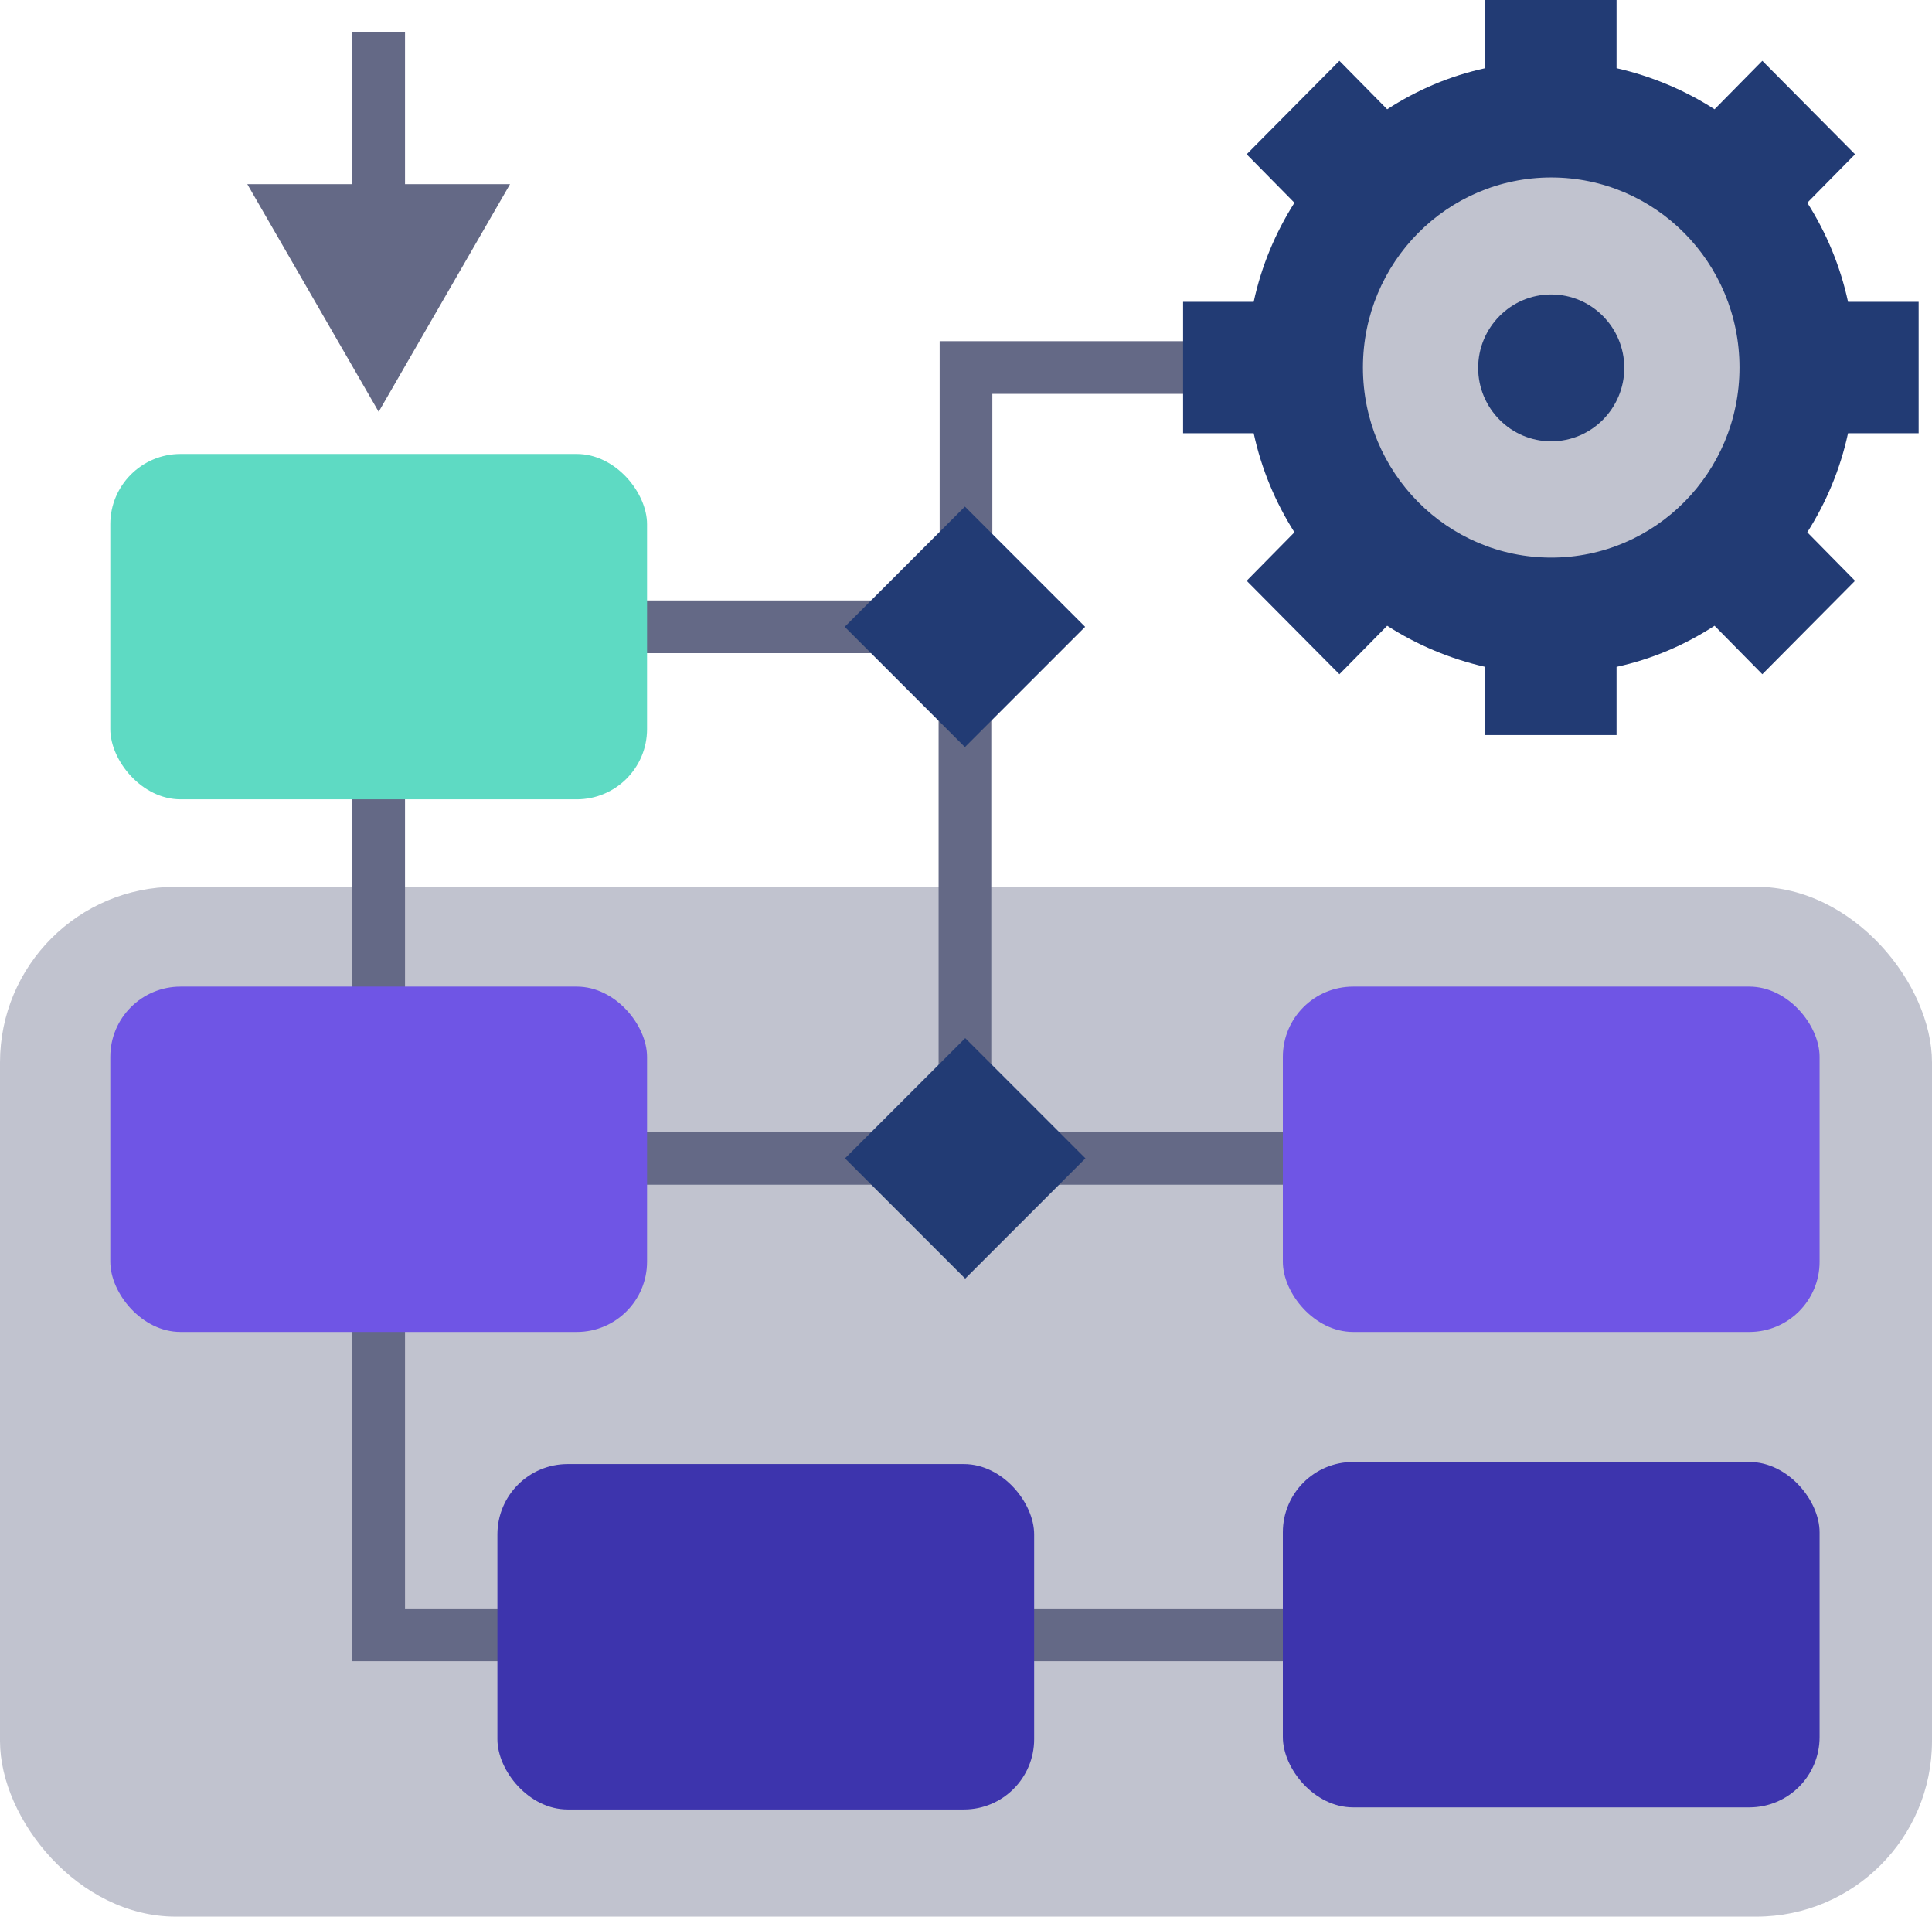 <?xml version="1.0" encoding="UTF-8"?>
<svg xmlns="http://www.w3.org/2000/svg" id="Layer_2" data-name="Layer 2" viewBox="0 0 55 54.55">
  <defs>
    <style>
      .cls-1 {
        fill: #646986;
      }

      .cls-2 {
        fill: #5edac3;
      }

      .cls-3 {
        fill: #c1c3cf;
      }

      .cls-4 {
        fill: #3d34ad;
      }

      .cls-5 {
        fill: #6f55e5;
      }

      .cls-6 {
        fill-rule: evenodd;
      }

      .cls-6, .cls-7 {
        fill: #223b74;
      }

      .cls-8 {
        fill: none;
        stroke: #646986;
        stroke-miterlimit: 10;
        stroke-width: 1.5px;
      }
    </style>
  </defs>
  <g id="Layer_1-2" data-name="Layer 1">
    <g>
      <circle class="cls-3" cx="44.16" cy="10.46" r="6.78"></circle>
      <rect class="cls-3" y="25.24" width="55" height="29.31" rx="5" ry="5"></rect>
      <g>
        <polyline class="cls-8" points="12.25 17.84 27.47 17.84 27.47 34.44"></polyline>
        <polyline class="cls-8" points="10.78 14.16 10.78 46.53 40.46 46.53"></polyline>
        <line class="cls-8" x1="12.25" y1="32.97" x2="39.68" y2="32.97"></line>
        <polyline class="cls-8" points="27.5 15.47 27.5 10.46 37 10.46"></polyline>
      </g>
      <g>
        <path class="cls-6" d="M54.62,12.33v-3.74h-2.01c-.22-1.02-.62-1.97-1.16-2.82l1.36-1.38-2.64-2.66-1.36,1.38c-.84-.54-1.78-.94-2.79-1.17V0h-3.74v1.94c-1.01.22-1.94.62-2.79,1.17l-1.36-1.38-2.64,2.66,1.36,1.38c-.54.85-.94,1.8-1.16,2.82h-2.01v3.74h2.01c.22,1.02.62,1.97,1.16,2.82l-1.36,1.38,2.64,2.66,1.36-1.38c.84.54,1.78.94,2.79,1.17v1.94h3.74v-1.94c1.01-.22,1.94-.62,2.79-1.17l1.36,1.38,2.64-2.66-1.36-1.38c.54-.85.94-1.8,1.16-2.82h2.01ZM44.16,15.87c-2.96,0-5.36-2.42-5.36-5.41s2.4-5.41,5.36-5.41,5.36,2.42,5.36,5.41-2.4,5.41-5.36,5.41Z"></path>
        <path class="cls-7" d="M44.16,12.56c1.15,0,2.08-.94,2.08-2.09s-.93-2.09-2.08-2.09-2.08.94-2.08,2.09.93,2.09,2.08,2.09Z"></path>
      </g>
      <rect class="cls-2" x="3.14" y="12.92" width="15.28" height="9.83" rx="2" ry="2"></rect>
      <rect class="cls-5" x="3.14" y="28.08" width="15.28" height="9.83" rx="2" ry="2"></rect>
      <rect class="cls-5" x="36.52" y="28.08" width="15.28" height="9.83" rx="2" ry="2"></rect>
      <rect class="cls-4" x="36.52" y="41.61" width="15.28" height="9.83" rx="2" ry="2"></rect>
      <rect class="cls-4" x="14.16" y="41.67" width="15.28" height="9.83" rx="2" ry="2"></rect>
      <g>
        <rect class="cls-7" x="25.05" y="15.42" width="4.84" height="4.84" transform="translate(-4.57 24.65) rotate(-45)"></rect>
        <rect class="cls-7" x="25.05" y="30.55" width="4.84" height="4.84" transform="translate(-15.26 29.08) rotate(-45)"></rect>
      </g>
      <g>
        <line class="cls-8" x1="10.78" y1="6.33" x2="10.78" y2=".92"></line>
        <polygon class="cls-1" points="14.52 5.24 10.78 11.72 7.04 5.24 14.52 5.24"></polygon>
      </g>
    </g>
  </g>
</svg>
